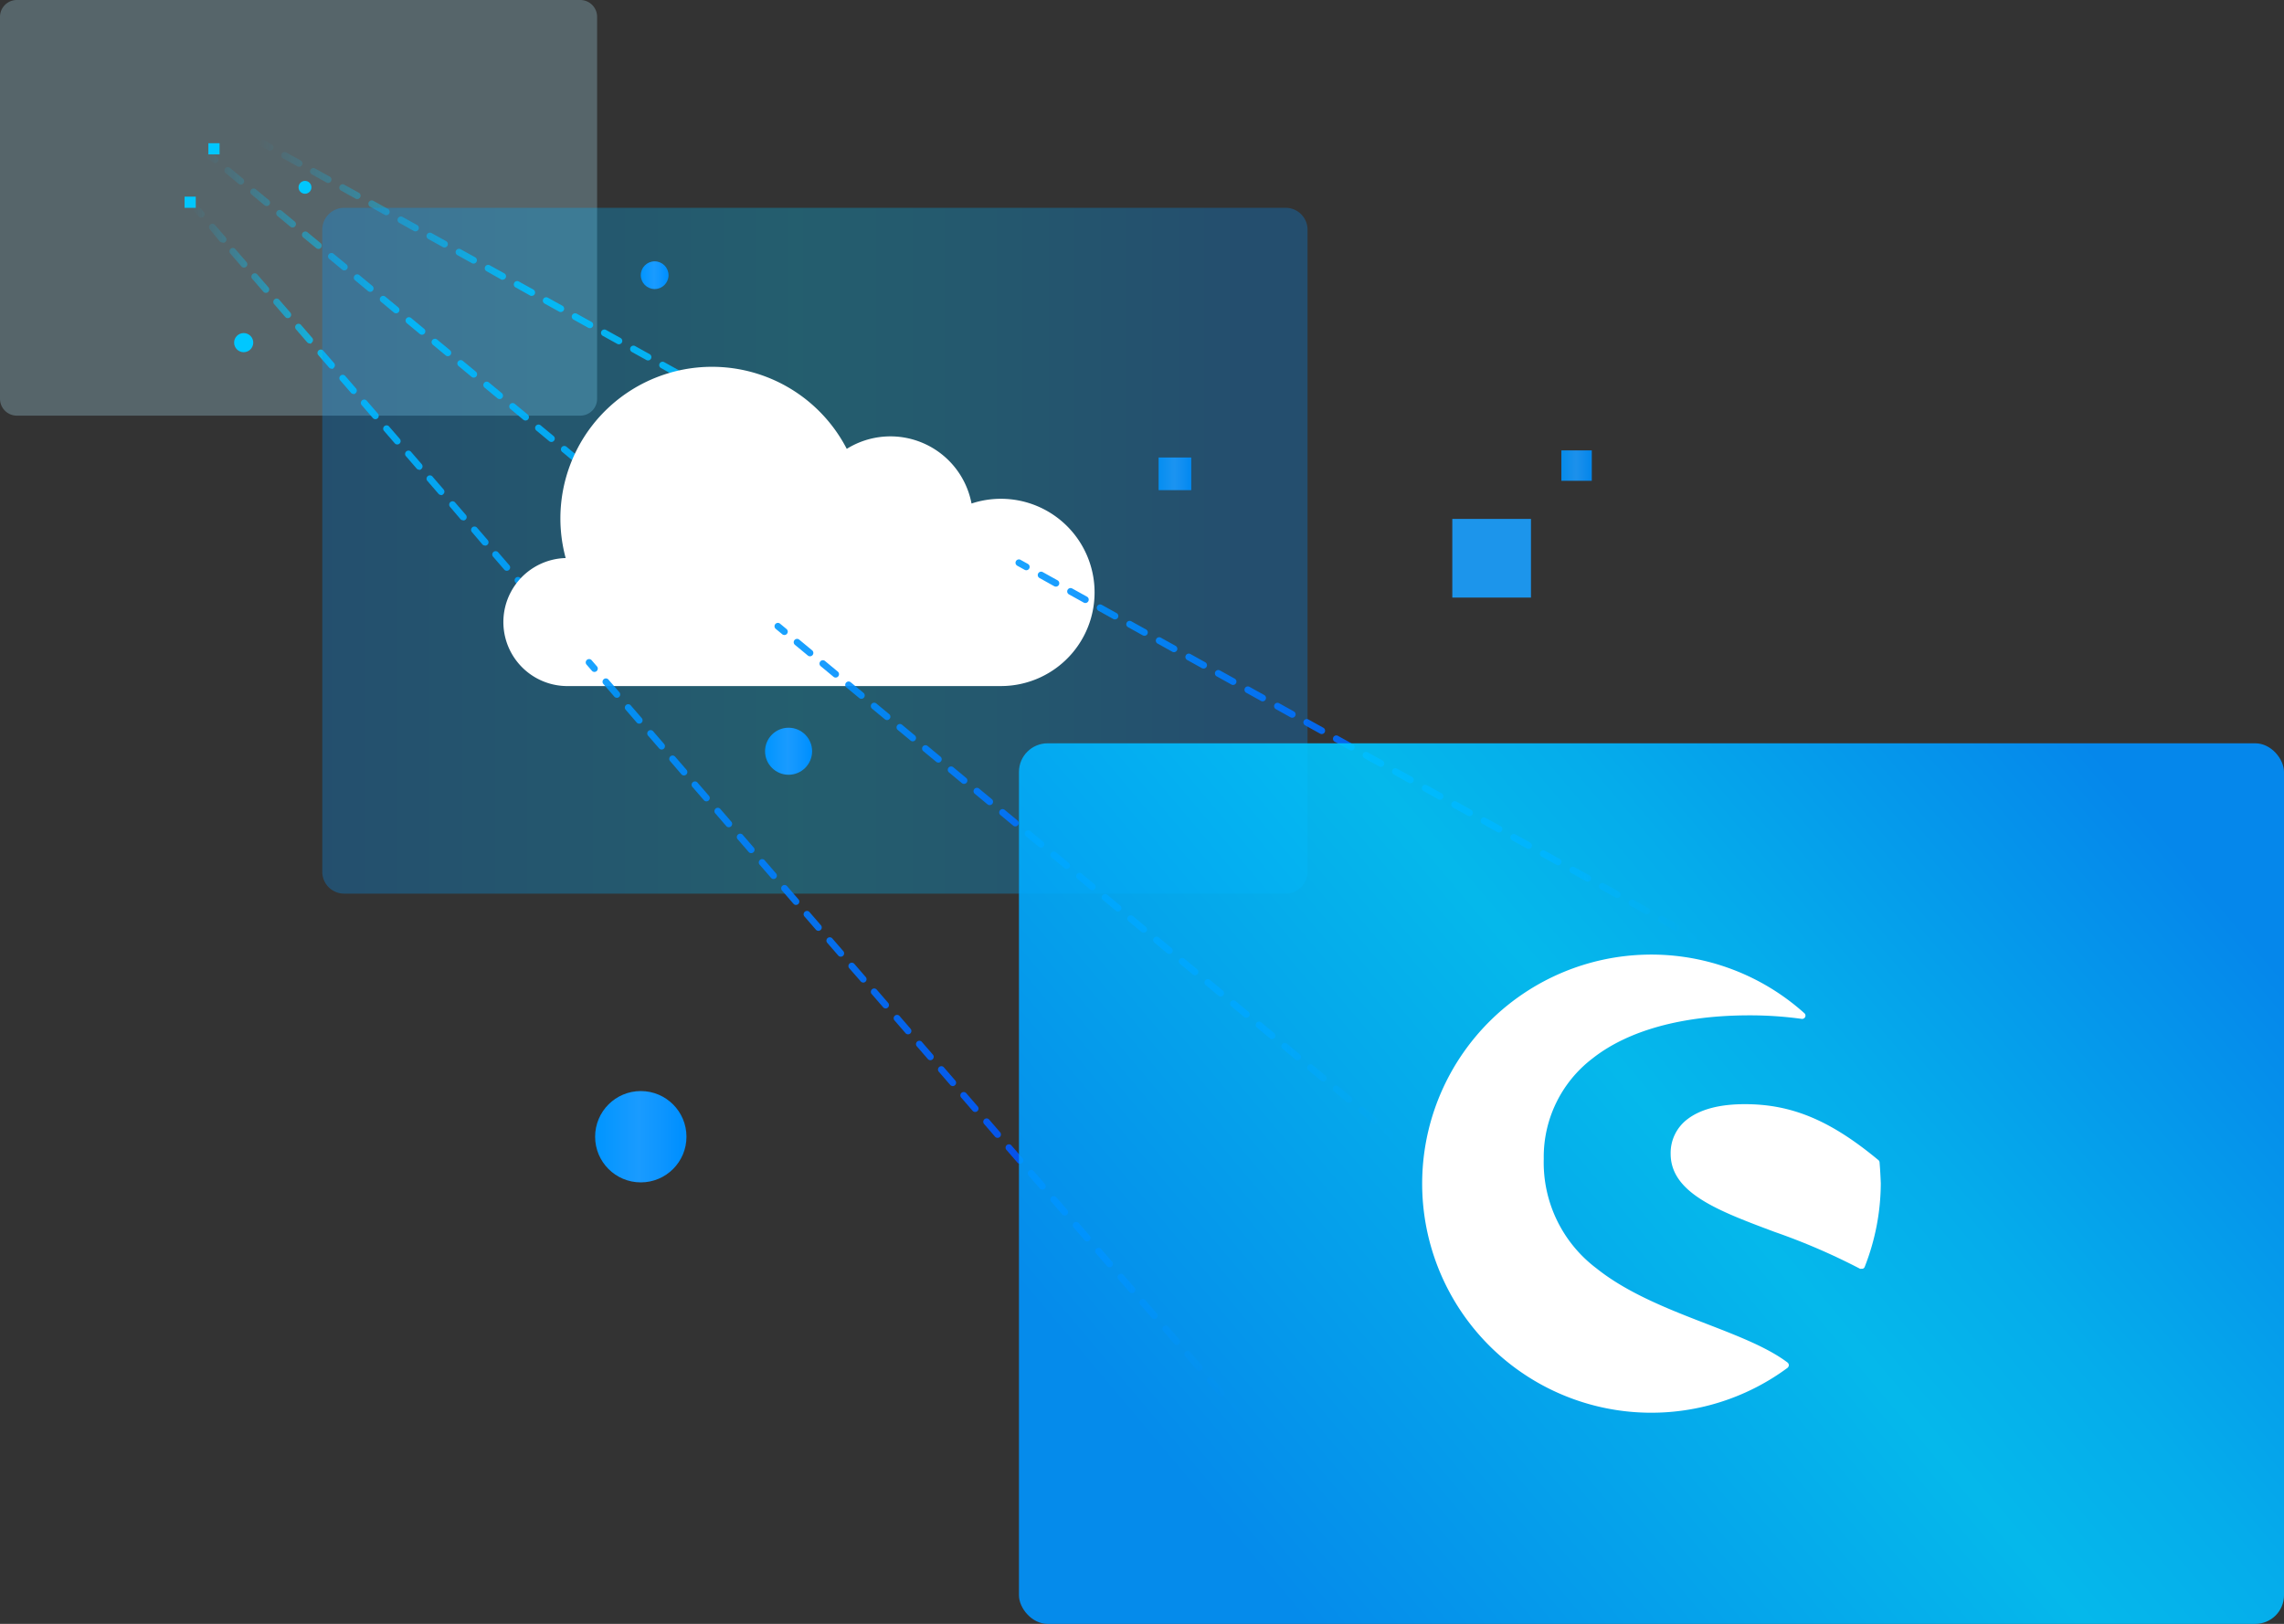 <svg id="Ebene_1" data-name="Ebene 1" xmlns="http://www.w3.org/2000/svg" xmlns:xlink="http://www.w3.org/1999/xlink" viewBox="0 0 1355.69 964.08"><rect x="0" y="0" width="1355.69" height="964.08" fill="#333333" stroke="none"/><defs><style>.cls-1{fill:#b5eeff;opacity:0.27;}.cls-15,.cls-16,.cls-17,.cls-2,.cls-27{opacity:0.9;}.cls-3{fill:url(#Unbenannter_Verlauf_174);}.cls-4{fill:url(#Unbenannter_Verlauf_174-2);}.cls-5{fill:url(#Unbenannter_Verlauf_174-3);}.cls-6{fill:url(#Unbenannter_Verlauf_174-4);}.cls-7{fill:url(#Unbenannter_Verlauf_174-5);}.cls-8{fill:url(#Unbenannter_Verlauf_174-6);}.cls-9{fill:url(#Unbenannter_Verlauf_174-7);}.cls-10{fill:url(#Unbenannter_Verlauf_174-8);}.cls-11{fill:url(#Unbenannter_Verlauf_174-9);}.cls-12{fill:#00c7ff;}.cls-13{opacity:0.29;fill:url(#Unbenannter_Verlauf_11);}.cls-14{fill:#fff;}.cls-15{fill:#1aa0ff;}.cls-16{fill:url(#Unbenannter_Verlauf_261);}.cls-17{fill:url(#Unbenannter_Verlauf_261-2);}.cls-18{fill:url(#Unbenannter_Verlauf_272);}.cls-19{fill:url(#Unbenannter_Verlauf_272-2);}.cls-20{fill:url(#Unbenannter_Verlauf_272-3);}.cls-21{fill:url(#Unbenannter_Verlauf_272-4);}.cls-22{fill:url(#Unbenannter_Verlauf_272-5);}.cls-23{fill:url(#Unbenannter_Verlauf_272-6);}.cls-24{fill:url(#Unbenannter_Verlauf_272-7);}.cls-25{fill:url(#Unbenannter_Verlauf_272-8);}.cls-26{fill:url(#Unbenannter_Verlauf_272-9);}.cls-27{fill:url(#Unbenannter_Verlauf_11-2);}.cls-28{fill:url(#Unbenannter_Verlauf_261-3);}.cls-29{fill:url(#Unbenannter_Verlauf_261-4);}.cls-30{fill:url(#Unbenannter_Verlauf_261-5);}</style><linearGradient id="Unbenannter_Verlauf_174" x1="114.17" y1="125.22" x2="355.23" y2="128.55" gradientUnits="userSpaceOnUse"><stop offset="0" stop-color="#00c7ff" stop-opacity="0"/><stop offset="0.36" stop-color="#00c7ff"/><stop offset="0.54" stop-color="#00baff"/><stop offset="0.87" stop-color="#0098ff"/><stop offset="0.94" stop-color="#0090ff"/></linearGradient><linearGradient id="Unbenannter_Verlauf_174-2" x1="112.5" y1="256.6" x2="350.02" y2="259.88" xlink:href="#Unbenannter_Verlauf_174"/><linearGradient id="Unbenannter_Verlauf_174-3" x1="110.57" y1="387.98" x2="351.59" y2="391.31" xlink:href="#Unbenannter_Verlauf_174"/><linearGradient id="Unbenannter_Verlauf_174-4" x1="121.67" y1="93.21" x2="467.11" y2="97.43" xlink:href="#Unbenannter_Verlauf_174"/><linearGradient id="Unbenannter_Verlauf_174-5" x1="120.14" y1="229.64" x2="461.44" y2="233.8" xlink:href="#Unbenannter_Verlauf_174"/><linearGradient id="Unbenannter_Verlauf_174-6" x1="118.31" y1="366.07" x2="463.75" y2="370.28" xlink:href="#Unbenannter_Verlauf_174"/><linearGradient id="Unbenannter_Verlauf_174-7" x1="153.83" y1="85.97" x2="621.21" y2="116.72" xlink:href="#Unbenannter_Verlauf_174"/><linearGradient id="Unbenannter_Verlauf_174-8" x1="146.84" y1="194.21" x2="609.46" y2="224.65" xlink:href="#Unbenannter_Verlauf_174"/><linearGradient id="Unbenannter_Verlauf_174-9" x1="139.5" y1="302.43" x2="606.88" y2="333.19" xlink:href="#Unbenannter_Verlauf_174"/><linearGradient id="Unbenannter_Verlauf_11" x1="191.29" y1="326.96" x2="776.1" y2="326.96" gradientUnits="userSpaceOnUse"><stop offset="0" stop-color="#0095ff"/><stop offset="0.48" stop-color="#00c7ff"/><stop offset="0.62" stop-color="#00baff"/><stop offset="0.88" stop-color="#0098ff"/><stop offset="0.94" stop-color="#0090ff"/></linearGradient><linearGradient id="Unbenannter_Verlauf_261" x1="926.77" y1="276.42" x2="944.82" y2="276.42" gradientUnits="userSpaceOnUse"><stop offset="0" stop-color="#0095ff"/><stop offset="0.48" stop-color="#1a9bff"/><stop offset="0.74" stop-color="#0d95ff"/><stop offset="0.94" stop-color="#0090ff"/></linearGradient><linearGradient id="Unbenannter_Verlauf_261-2" x1="687.69" y1="281.31" x2="707.07" y2="281.31" xlink:href="#Unbenannter_Verlauf_261"/><linearGradient id="Unbenannter_Verlauf_272" x1="347.54" y1="394.99" x2="743.05" y2="400.45" gradientUnits="userSpaceOnUse"><stop offset="0" stop-color="#009aff"/><stop offset="0.46" stop-color="#006cff"/><stop offset="0.79" stop-color="#0049ff"/><stop offset="1" stop-color="#0049ff" stop-opacity="0"/></linearGradient><linearGradient id="Unbenannter_Verlauf_272-2" x1="344.62" y1="613.19" x2="736.59" y2="618.6" xlink:href="#Unbenannter_Verlauf_272"/><linearGradient id="Unbenannter_Verlauf_272-3" x1="341.51" y1="831.39" x2="737.01" y2="836.84" xlink:href="#Unbenannter_Verlauf_272"/><linearGradient id="Unbenannter_Verlauf_272-4" x1="459.71" y1="373.37" x2="833.03" y2="377.93" xlink:href="#Unbenannter_Verlauf_272"/><linearGradient id="Unbenannter_Verlauf_272-5" x1="458.03" y1="521.07" x2="827.26" y2="525.58" xlink:href="#Unbenannter_Verlauf_272"/><linearGradient id="Unbenannter_Verlauf_272-6" x1="456.03" y1="668.77" x2="829.39" y2="673.32" xlink:href="#Unbenannter_Verlauf_272"/><linearGradient id="Unbenannter_Verlauf_272-7" x1="602.75" y1="335.05" x2="1023.06" y2="362.71" xlink:href="#Unbenannter_Verlauf_272"/><linearGradient id="Unbenannter_Verlauf_272-8" x1="596.51" y1="432.2" x2="1011.96" y2="459.54" xlink:href="#Unbenannter_Verlauf_272"/><linearGradient id="Unbenannter_Verlauf_272-9" x1="589.88" y1="529.31" x2="1010.2" y2="556.97" xlink:href="#Unbenannter_Verlauf_272"/><linearGradient id="Unbenannter_Verlauf_11-2" x1="730.88" y1="912.59" x2="1296.57" y2="436.43" xlink:href="#Unbenannter_Verlauf_11"/><linearGradient id="Unbenannter_Verlauf_261-3" x1="353.25" y1="674.87" x2="407.46" y2="674.87" xlink:href="#Unbenannter_Verlauf_261"/><linearGradient id="Unbenannter_Verlauf_261-4" x1="454.12" y1="446.01" x2="482.03" y2="446.01" xlink:href="#Unbenannter_Verlauf_261"/><linearGradient id="Unbenannter_Verlauf_261-5" x1="380.35" y1="163.38" x2="396.8" y2="163.38" xlink:href="#Unbenannter_Verlauf_261"/></defs><path class="cls-1" d="M344.42,246.76H10a10,10,0,0,1-10-10V10A10,10,0,0,1,10,0H344.42a10,10,0,0,1,10,10V236.76A10,10,0,0,1,344.42,246.76Z"/><g class="cls-2"><path class="cls-3" d="M119.47,129.16a2,2,0,0,1-1.52-.69l-3.27-3.78a2,2,0,0,1,3-2.62l3.27,3.78a2,2,0,0,1-.21,2.82A2,2,0,0,1,119.47,129.16Z"/><path class="cls-4" d="M339.82,383.88a2,2,0,0,1-1.52-.69l-6.48-7.5a2,2,0,1,1,3-2.61l6.48,7.49a2,2,0,0,1-.21,2.82A2,2,0,0,1,339.82,383.88Zm-13-15a2,2,0,0,1-1.51-.69l-6.48-7.49a2,2,0,0,1,3-2.62l6.48,7.5a2,2,0,0,1-.21,2.82A2,2,0,0,1,326.85,368.89Zm-13-15a2,2,0,0,1-1.51-.69l-6.48-7.49a2,2,0,0,1,3-2.62l6.48,7.49a2,2,0,0,1-1.51,3.31Zm-13-15a2,2,0,0,1-1.51-.69l-6.48-7.5a2,2,0,1,1,3-2.61l6.48,7.49a2,2,0,0,1-1.51,3.31Zm-13-15a2,2,0,0,1-1.51-.69L280,315.76a2,2,0,0,1,3-2.62l6.48,7.5a2,2,0,0,1-.2,2.82A2,2,0,0,1,288,323.94Zm-13-15a2,2,0,0,1-1.52-.69L267,300.78a2,2,0,0,1,3-2.62l6.48,7.49A2,2,0,0,1,275,309Zm-13-15a2,2,0,0,1-1.52-.69l-6.48-7.5a2,2,0,1,1,3-2.61l6.48,7.49a2,2,0,0,1-.21,2.82A2,2,0,0,1,262.05,294Zm-13-15a2,2,0,0,1-1.51-.69l-6.48-7.49a2,2,0,0,1,3-2.62l6.49,7.5a2,2,0,0,1-.21,2.82A2,2,0,0,1,249.08,279Zm-13-15a2,2,0,0,1-1.51-.69l-6.48-7.49a2,2,0,0,1,3-2.62l6.48,7.49a2,2,0,0,1-1.51,3.31Zm-13-15a2,2,0,0,1-1.51-.69l-6.48-7.5a2,2,0,1,1,3-2.61l6.48,7.49a2,2,0,0,1-1.51,3.31Zm-13-15a2,2,0,0,1-1.51-.69l-6.49-7.49a2,2,0,0,1,3-2.62l6.48,7.5a2,2,0,0,1-.2,2.82A2,2,0,0,1,210.2,234Zm-13-15a2,2,0,0,1-1.52-.69l-6.48-7.49a2,2,0,0,1,3-2.62l6.48,7.49a2,2,0,0,1-.21,2.82A2,2,0,0,1,197.24,219.06Zm-13-15a2,2,0,0,1-1.52-.69l-6.48-7.5a2,2,0,1,1,3-2.61l6.48,7.49a2,2,0,0,1-.21,2.82A2,2,0,0,1,184.28,204.08Zm-13-15a2,2,0,0,1-1.51-.69l-6.48-7.49a2,2,0,1,1,3-2.62l6.49,7.49a2,2,0,0,1-1.52,3.31Zm-13-15a2,2,0,0,1-1.51-.69l-6.48-7.49a2,2,0,1,1,3-2.62l6.48,7.49a2,2,0,0,1-1.51,3.31Zm-13-15a2,2,0,0,1-1.51-.69l-6.48-7.5a2,2,0,1,1,3-2.61l6.48,7.49a2,2,0,0,1-1.51,3.31Zm-13-15a2,2,0,0,1-1.52-.69L124.43,136a2,2,0,0,1,3-2.62l6.48,7.49a2,2,0,0,1-.2,2.83A2,2,0,0,1,132.43,144.14Z"/><path class="cls-5" d="M349.57,395.15a2,2,0,0,1-1.52-.69l-3.27-3.78a2,2,0,0,1,3-2.62l3.27,3.78a2,2,0,0,1-1.51,3.31Z"/></g><g class="cls-2"><path class="cls-6" d="M127.54,96.85a2,2,0,0,1-1.28-.46l-3.85-3.19A2,2,0,0,1,125,90.12l3.85,3.19a2,2,0,0,1-1.27,3.54Z"/><path class="cls-7" d="M450.2,364.27a2,2,0,0,1-1.28-.46l-7.68-6.37a2,2,0,1,1,2.55-3.08l7.68,6.37a2,2,0,0,1-1.27,3.54Zm-15.37-12.73a2,2,0,0,1-1.27-.46l-7.69-6.37a2,2,0,1,1,2.56-3.08l7.68,6.37a2,2,0,0,1-1.28,3.54ZM419.47,338.8a2,2,0,0,1-1.28-.46L410.51,332a2,2,0,1,1,2.55-3.08l7.68,6.37a2,2,0,0,1-1.27,3.54ZM404.1,326.07a2,2,0,0,1-1.27-.46l-7.69-6.37a2,2,0,1,1,2.56-3.08l7.68,6.37a2,2,0,0,1-1.28,3.54Zm-15.36-12.74a2,2,0,0,1-1.28-.46l-7.68-6.36a2,2,0,0,1,2.55-3.08l7.68,6.36a2,2,0,0,1-1.27,3.54ZM373.37,300.6a2,2,0,0,1-1.27-.46l-7.69-6.37a2,2,0,0,1-.26-2.81,2,2,0,0,1,2.82-.27l7.68,6.37a2,2,0,0,1-1.28,3.54ZM358,287.86a2.06,2.06,0,0,1-1.28-.45L349.05,281A2,2,0,0,1,351.6,278l7.68,6.36a2,2,0,0,1-1.27,3.54Zm-15.37-12.73a2,2,0,0,1-1.27-.46l-7.69-6.37a2,2,0,0,1,2.56-3.08l7.68,6.37a2,2,0,0,1-1.28,3.54ZM327.28,262.4a2,2,0,0,1-1.28-.46l-7.68-6.37a2,2,0,0,1,2.55-3.08l7.69,6.37a2,2,0,0,1-1.28,3.54Zm-15.37-12.74a2,2,0,0,1-1.27-.46L303,242.84a2,2,0,1,1,2.56-3.08l7.68,6.36a2,2,0,0,1,.26,2.82A2,2,0,0,1,311.91,249.66Zm-15.36-12.73a2,2,0,0,1-1.28-.46l-7.68-6.37a2,2,0,0,1,2.55-3.08l7.69,6.37a2,2,0,0,1-1.28,3.54Zm-15.37-12.74a2,2,0,0,1-1.27-.46l-7.68-6.36a2,2,0,1,1,2.55-3.08l7.68,6.36a2,2,0,0,1,.26,2.82A2,2,0,0,1,281.18,224.19Zm-15.36-12.73a2,2,0,0,1-1.28-.46l-7.68-6.37a2,2,0,0,1,2.55-3.08l7.69,6.37a2,2,0,0,1,.26,2.82A2,2,0,0,1,265.82,211.46Zm-15.37-12.73a2,2,0,0,1-1.27-.46l-7.68-6.37a2,2,0,1,1,2.55-3.08l7.68,6.37a2,2,0,0,1-1.28,3.54ZM235.09,186a2,2,0,0,1-1.28-.46l-7.68-6.37a2,2,0,0,1,2.55-3.08l7.69,6.37a2,2,0,0,1-1.28,3.54Zm-15.37-12.73a2,2,0,0,1-1.27-.46l-7.68-6.37a2,2,0,1,1,2.55-3.08l7.68,6.37a2,2,0,0,1-1.28,3.54Zm-15.36-12.74a2,2,0,0,1-1.28-.46l-7.68-6.36a2,2,0,0,1,2.55-3.08l7.69,6.36a2,2,0,0,1,.26,2.82A2,2,0,0,1,204.36,160.52ZM189,147.79a2,2,0,0,1-1.27-.46L180,141a2,2,0,1,1,2.55-3.08l7.68,6.37a2,2,0,0,1,.27,2.82A2,2,0,0,1,189,147.79Zm-15.36-12.73a2,2,0,0,1-1.27-.46l-7.69-6.37a2,2,0,0,1,2.56-3.08l7.68,6.37a2,2,0,0,1-1.28,3.54Zm-15.36-12.74a2,2,0,0,1-1.28-.46l-7.68-6.37a2,2,0,1,1,2.55-3.08l7.68,6.37a2,2,0,0,1-1.27,3.54ZM142.9,109.59a2,2,0,0,1-1.27-.46l-7.69-6.37a2,2,0,1,1,2.56-3.08l7.68,6.37a2,2,0,0,1-1.28,3.54Z"/><path class="cls-8" d="M461.73,373.83a2,2,0,0,1-1.28-.46l-3.85-3.19a2,2,0,0,1,2.56-3.08l3.85,3.19a2,2,0,0,1-1.28,3.54Z"/></g><g class="cls-2"><path class="cls-9" d="M160.26,89.46a2,2,0,0,1-1-.25l-4.37-2.43a2,2,0,0,1,1.94-3.5l4.38,2.43a2,2,0,0,1-1,3.75Z"/><path class="cls-10" d="M591.81,328.9a2,2,0,0,1-1-.25l-8.63-4.79a2,2,0,1,1,1.94-3.49l8.63,4.79a2,2,0,0,1-1,3.74Zm-17.26-9.57a2,2,0,0,1-1-.26L565,314.29a2,2,0,1,1,1.94-3.5l8.63,4.79a2,2,0,0,1-1,3.75Zm-17.27-9.58a2,2,0,0,1-1-.25l-8.64-4.79a2,2,0,0,1,2-3.5l8.63,4.79a2,2,0,0,1-1,3.75ZM540,300.17a2,2,0,0,1-1-.25l-8.63-4.79a2,2,0,0,1,1.94-3.5l8.63,4.79a2,2,0,0,1-1,3.75Zm-17.26-9.58a2,2,0,0,1-1-.25l-8.63-4.79a2,2,0,0,1,1.94-3.5l8.63,4.79a2,2,0,0,1-1,3.75ZM505.5,281a2,2,0,0,1-1-.25L495.9,276a2,2,0,1,1,1.94-3.5l8.63,4.79a2,2,0,0,1,.78,2.71A2,2,0,0,1,505.5,281Zm-17.26-9.57a2,2,0,0,1-1-.25l-8.63-4.79a2,2,0,0,1,1.94-3.5l8.63,4.79a2,2,0,0,1-1,3.75ZM471,261.86a2,2,0,0,1-1-.25l-8.63-4.79a2,2,0,0,1,1.94-3.5l8.63,4.79a2,2,0,0,1-1,3.75Zm-17.27-9.58a2,2,0,0,1-1-.25l-8.63-4.79a2,2,0,0,1,1.95-3.5l8.63,4.79a2,2,0,0,1,.77,2.72A2,2,0,0,1,453.71,252.28Zm-17.26-9.58a2,2,0,0,1-1-.25l-8.63-4.79a2,2,0,1,1,1.94-3.49l8.63,4.78a2,2,0,0,1-1,3.75Zm-17.26-9.57a2,2,0,0,1-1-.26l-8.63-4.78a2,2,0,0,1,1.94-3.5l8.63,4.79a2,2,0,0,1,.78,2.72A2,2,0,0,1,419.19,233.13Zm-17.26-9.58a2,2,0,0,1-1-.25l-8.63-4.79a2,2,0,0,1,1.94-3.5l8.63,4.79a2,2,0,0,1-1,3.75ZM384.67,214a2,2,0,0,1-1-.25l-8.63-4.79a2,2,0,0,1,1.94-3.5l8.63,4.79a2,2,0,0,1-1,3.75Zm-17.27-9.58a2,2,0,0,1-1-.25l-8.64-4.79a2,2,0,0,1,1.95-3.5l8.63,4.79a2,2,0,0,1,.77,2.72A2,2,0,0,1,367.4,204.39Zm-17.26-9.58a2,2,0,0,1-1-.25l-8.63-4.79a2,2,0,1,1,1.94-3.49l8.63,4.79a2,2,0,0,1-1,3.74Zm-17.26-9.57a2,2,0,0,1-1-.25l-8.63-4.79a2,2,0,0,1,1.94-3.5l8.63,4.79a2,2,0,0,1,.78,2.72A2,2,0,0,1,332.88,185.24Zm-17.26-9.58a2,2,0,0,1-1-.25L306,170.62a2,2,0,0,1,1.94-3.5l8.63,4.79a2,2,0,0,1-1,3.75Zm-17.26-9.58a2,2,0,0,1-1-.25L288.76,161a2,2,0,1,1,1.94-3.5l8.63,4.79a2,2,0,0,1-1,3.75ZM281.1,156.5a2,2,0,0,1-1-.25l-8.63-4.79a2,2,0,1,1,1.94-3.5l8.63,4.79a2,2,0,0,1-1,3.75Zm-17.27-9.58a2,2,0,0,1-1-.25l-8.64-4.78a2,2,0,0,1,2-3.5l8.63,4.79a2,2,0,0,1-1,3.74Zm-17.26-9.57a2,2,0,0,1-1-.25L237,132.31a2,2,0,0,1,1.94-3.5l8.63,4.79a2,2,0,0,1-1,3.75Zm-17.26-9.58a2,2,0,0,1-1-.25l-8.63-4.79a2,2,0,0,1,1.94-3.5l8.63,4.79a2,2,0,0,1-1,3.75Zm-17.26-9.58a2,2,0,0,1-1-.25l-8.63-4.79a2,2,0,0,1,1.94-3.5l8.63,4.79a2,2,0,0,1-1,3.75Zm-17.26-9.58a2,2,0,0,1-1-.25l-8.63-4.79a2,2,0,1,1,1.94-3.49l8.63,4.78a2,2,0,0,1-1,3.75ZM177.53,99a2,2,0,0,1-1-.26L167.93,94a2,2,0,1,1,1.94-3.5l8.63,4.79a2,2,0,0,1-1,3.75Z"/><path class="cls-11" d="M604.81,336.12a2,2,0,0,1-1-.25l-4.37-2.43a2,2,0,0,1,1.94-3.5l4.37,2.43a2,2,0,0,1-1,3.75Z"/></g><rect class="cls-12" x="109.56" y="116.75" width="6.63" height="6.63"/><rect class="cls-12" x="123.69" y="85.03" width="6.63" height="6.63"/><circle class="cls-12" cx="144.64" cy="203.42" r="5.68"/><circle class="cls-12" cx="181.03" cy="111.21" r="3.82"/><path class="cls-13" d="M763.1,530.55H204.29a13,13,0,0,1-13-13V136.38a13,13,0,0,1,13-13H763.1a13,13,0,0,1,13,13V517.55A13,13,0,0,1,763.1,530.55Z"/><path class="cls-14" d="M594.25,407.31v0H337.84a38,38,0,0,1-2.08-76A90,90,0,0,1,502.6,266.49a49,49,0,0,1,74.06,32.45,55.59,55.59,0,1,1,17.59,108.37Z"/><rect class="cls-15" x="862.03" y="308.08" width="46.7" height="46.7"/><rect class="cls-16" x="926.77" y="267.4" width="18.05" height="18.05"/><rect class="cls-17" x="687.69" y="271.62" width="19.38" height="19.38"/><g class="cls-2"><path class="cls-18" d="M352.84,398.93a2,2,0,0,1-1.51-.69l-3.28-3.78a2,2,0,0,1,3-2.62l3.27,3.78a2,2,0,0,1-.2,2.83A2,2,0,0,1,352.84,398.93Z"/><path class="cls-19" d="M725.07,829.22a2,2,0,0,1-1.51-.69l-6.65-7.69a2,2,0,1,1,3-2.61l6.64,7.68a2,2,0,0,1-1.51,3.31Zm-13.29-15.37a2,2,0,0,1-1.52-.69l-6.64-7.68a2,2,0,1,1,3-2.62l6.65,7.68a2,2,0,0,1-.21,2.82A2,2,0,0,1,711.78,813.85Zm-13.3-15.37a2,2,0,0,1-1.51-.69l-6.65-7.68a2,2,0,0,1,3-2.62l6.64,7.69a2,2,0,0,1-.2,2.82A2,2,0,0,1,698.48,798.48Zm-13.29-15.36a2,2,0,0,1-1.51-.69L677,774.74a2,2,0,1,1,3-2.62l6.65,7.69a2,2,0,0,1-1.51,3.31ZM671.9,767.75a2,2,0,0,1-1.52-.69l-6.65-7.69a2,2,0,0,1,3-2.61l6.65,7.68a2,2,0,0,1-.21,2.82A2,2,0,0,1,671.9,767.75Zm-13.3-15.37a2,2,0,0,1-1.51-.69L650.44,744a2,2,0,0,1,3-2.62l6.64,7.68a2,2,0,0,1-1.51,3.31ZM645.31,737a2,2,0,0,1-1.52-.69l-6.64-7.68a2,2,0,0,1,3-2.62l6.65,7.69a2,2,0,0,1-1.51,3.3ZM632,721.65a2,2,0,0,1-1.51-.69l-6.65-7.69a2,2,0,0,1,3-2.61l6.65,7.68a2,2,0,0,1-.21,2.82A2,2,0,0,1,632,721.65Zm-13.29-15.37a2,2,0,0,1-1.51-.69l-6.65-7.68a2,2,0,0,1,.2-2.83,2,2,0,0,1,2.82.21l6.65,7.68a2,2,0,0,1-1.51,3.31Zm-13.29-15.37a2,2,0,0,1-1.52-.69l-6.65-7.68a2,2,0,0,1,3-2.62l6.65,7.68a2,2,0,0,1-.21,2.82A2,2,0,0,1,605.43,690.91Zm-13.3-15.37a2,2,0,0,1-1.51-.69L584,667.17a2,2,0,0,1,3-2.62l6.64,7.69a2,2,0,0,1-.2,2.82A2,2,0,0,1,592.13,675.54Zm-13.29-15.36a2,2,0,0,1-1.52-.69l-6.64-7.69a2,2,0,1,1,3-2.61l6.65,7.68a2,2,0,0,1-1.51,3.31Zm-13.3-15.37a2,2,0,0,1-1.51-.69l-6.65-7.68a2,2,0,1,1,3-2.62l6.65,7.68a2,2,0,0,1-1.52,3.31Zm-13.29-15.37a2,2,0,0,1-1.51-.69l-6.65-7.68a2,2,0,0,1,3-2.62l6.65,7.68a2,2,0,0,1-.2,2.83A2,2,0,0,1,552.25,629.44ZM539,614.08a2,2,0,0,1-1.52-.7l-6.65-7.68a2,2,0,0,1,3-2.62l6.65,7.69a2,2,0,0,1-.21,2.82A2,2,0,0,1,539,614.08Zm-13.3-15.37a2,2,0,0,1-1.51-.69l-6.65-7.69a2,2,0,1,1,3-2.61l6.64,7.68a2,2,0,0,1-1.51,3.31Zm-13.29-15.37a2,2,0,0,1-1.52-.69L504.21,575a2,2,0,1,1,3-2.62l6.65,7.68a2,2,0,0,1-1.51,3.31ZM499.07,568a2,2,0,0,1-1.51-.69l-6.65-7.68a2,2,0,0,1,3-2.62l6.65,7.68a2,2,0,0,1-1.52,3.31Zm-13.29-15.36a2,2,0,0,1-1.51-.7l-6.65-7.68a2,2,0,1,1,3-2.62l6.65,7.69a2,2,0,0,1-1.51,3.31Zm-13.29-15.37a2,2,0,0,1-1.52-.69l-6.65-7.69a2,2,0,1,1,3-2.61l6.65,7.68a2,2,0,0,1-.21,2.82A2,2,0,0,1,472.49,537.24Zm-13.3-15.37a2,2,0,0,1-1.51-.69L451,513.5a2,2,0,1,1,3-2.62l6.64,7.68a2,2,0,0,1-1.51,3.31ZM445.9,506.5a2,2,0,0,1-1.52-.69l-6.64-7.68a2,2,0,0,1,3-2.62l6.65,7.69a2,2,0,0,1-.2,2.82A2,2,0,0,1,445.9,506.5Zm-13.3-15.36a2,2,0,0,1-1.51-.69l-6.65-7.69a2,2,0,0,1,3-2.62l6.65,7.69a2,2,0,0,1-.21,2.82A2,2,0,0,1,432.6,491.14Zm-13.29-15.37a2,2,0,0,1-1.51-.69l-6.65-7.69a2,2,0,1,1,3-2.61l6.65,7.68a2,2,0,0,1-1.51,3.31ZM406,460.4a2,2,0,0,1-1.52-.69L397.86,452a2,2,0,1,1,3-2.62l6.65,7.68a2,2,0,0,1-.21,2.82A2,2,0,0,1,406,460.4ZM392.72,445a2,2,0,0,1-1.51-.69l-6.65-7.68a2,2,0,0,1,3-2.62l6.64,7.69a2,2,0,0,1-.2,2.82A2,2,0,0,1,392.72,445Zm-13.29-15.36a2,2,0,0,1-1.52-.69l-6.64-7.69a2,2,0,0,1,3-2.62l6.65,7.69a2,2,0,0,1-1.51,3.31Zm-13.3-15.37a2,2,0,0,1-1.51-.69L358,405.92a2,2,0,0,1,3-2.61l6.65,7.68a2,2,0,0,1-1.52,3.31Z"/><path class="cls-20" d="M735,840.68a2,2,0,0,1-1.51-.69l-3.28-3.78a2,2,0,0,1,3-2.62l3.27,3.78a2,2,0,0,1-.2,2.83A2,2,0,0,1,735,840.68Z"/></g><g class="cls-2"><path class="cls-21" d="M465.58,377a2,2,0,0,1-1.28-.46l-3.85-3.19a2,2,0,1,1,2.56-3.08l3.85,3.19a2,2,0,0,1-1.28,3.54Z"/><path class="cls-22" d="M815.9,667.37a2,2,0,0,1-1.27-.46L807,660.59a2,2,0,0,1-.26-2.81,2,2,0,0,1,2.82-.27l7.61,6.32a2,2,0,0,1-1.28,3.54Zm-15.23-12.63a2,2,0,0,1-1.27-.46L791.78,648a2,2,0,0,1,2.55-3.08L802,651.2a2,2,0,0,1,.26,2.82A2,2,0,0,1,800.67,654.74Zm-15.23-12.62a2,2,0,0,1-1.27-.46l-7.62-6.31a2,2,0,0,1,2.55-3.08l7.62,6.31a2,2,0,0,1-1.28,3.54Zm-15.23-12.63a2,2,0,0,1-1.28-.46l-7.61-6.31a2,2,0,1,1,2.55-3.08l7.62,6.31a2,2,0,0,1,.26,2.82A2,2,0,0,1,770.21,629.49ZM755,616.87a2,2,0,0,1-1.28-.46l-7.61-6.31a2,2,0,1,1,2.55-3.08l7.62,6.31a2,2,0,0,1-1.28,3.54Zm-15.23-12.62a2,2,0,0,1-1.28-.46l-7.61-6.31a2,2,0,1,1,2.55-3.08l7.61,6.31a2,2,0,0,1-1.27,3.54Zm-15.24-12.63a2,2,0,0,1-1.27-.46l-7.62-6.31a2,2,0,1,1,2.56-3.08l7.61,6.31a2,2,0,0,1-1.28,3.54ZM709.28,579a2,2,0,0,1-1.27-.46l-7.62-6.31a2,2,0,0,1,2.55-3.08l7.62,6.31a2,2,0,0,1-1.28,3.54Zm-15.23-12.62a2,2,0,0,1-1.27-.46l-7.62-6.32a2,2,0,0,1,2.55-3.08l7.62,6.32a2,2,0,0,1-1.28,3.54Zm-15.23-12.63a2,2,0,0,1-1.28-.46L669.93,547a2,2,0,1,1,2.55-3.08l7.62,6.31a2,2,0,0,1,.26,2.82A2,2,0,0,1,678.82,553.75Zm-15.23-12.62a2,2,0,0,1-1.28-.46l-7.61-6.31a2,2,0,1,1,2.55-3.08l7.62,6.31a2,2,0,0,1-1.28,3.54ZM648.36,528.5a2,2,0,0,1-1.28-.46l-7.61-6.31a2,2,0,0,1-.27-2.81,2,2,0,0,1,2.82-.27l7.61,6.31a2,2,0,0,1-1.27,3.54Zm-15.23-12.62a2,2,0,0,1-1.28-.46l-7.62-6.31a2,2,0,1,1,2.56-3.08l7.61,6.31a2,2,0,0,1-1.27,3.54Zm-15.24-12.62a2,2,0,0,1-1.27-.46L609,496.49a2,2,0,1,1,2.56-3.08l7.61,6.31a2,2,0,0,1-1.28,3.54Zm-15.23-12.63a2,2,0,0,1-1.27-.46l-7.62-6.31a2,2,0,0,1,2.55-3.08l7.62,6.31a2,2,0,0,1,.26,2.82A2,2,0,0,1,602.66,490.63ZM587.43,478a2,2,0,0,1-1.28-.46l-7.61-6.31a2,2,0,0,1,2.55-3.08l7.62,6.31a2,2,0,0,1-1.28,3.54ZM572.2,465.39a2,2,0,0,1-1.28-.46l-7.61-6.32a2,2,0,1,1,2.55-3.08l7.62,6.32a2,2,0,0,1-1.28,3.54ZM557,452.76a2,2,0,0,1-1.28-.46L548.08,446a2,2,0,1,1,2.55-3.08l7.61,6.31a2,2,0,0,1-1.27,3.54Zm-15.23-12.62a2,2,0,0,1-1.28-.46l-7.62-6.31a2,2,0,1,1,2.56-3.08L543,436.6a2,2,0,0,1-1.27,3.54ZM526.5,427.51a2,2,0,0,1-1.27-.46l-7.62-6.31a2,2,0,0,1,2.56-3.08l7.61,6.31a2,2,0,0,1-1.28,3.54Zm-15.23-12.62a2,2,0,0,1-1.27-.46l-7.62-6.31a2,2,0,0,1,2.55-3.08l7.62,6.31a2,2,0,0,1-1.28,3.54ZM496,402.27a2,2,0,0,1-1.27-.46l-7.62-6.32a2,2,0,0,1,2.55-3.08l7.62,6.32a2,2,0,0,1-1.28,3.54Zm-15.23-12.63a2,2,0,0,1-1.28-.46l-7.61-6.31a2,2,0,1,1,2.55-3.08l7.62,6.31a2,2,0,0,1,.26,2.82A2,2,0,0,1,480.81,389.64Z"/><path class="cls-23" d="M827.37,676.87a2,2,0,0,1-1.28-.46l-3.85-3.19a2,2,0,1,1,2.56-3.08l3.85,3.19a2,2,0,0,1-1.28,3.54Z"/></g><g class="cls-2"><path class="cls-24" d="M609.18,338.55a2,2,0,0,1-1-.26l-4.37-2.42a2,2,0,1,1,1.94-3.5l4.37,2.43a2,2,0,0,1-1,3.75Z"/><path class="cls-25" d="M995,552.61a2,2,0,0,1-1-.25l-8.77-4.86a2,2,0,0,1,1.94-3.5l8.77,4.86a2,2,0,0,1-1,3.75Zm-17.54-9.73a2,2,0,0,1-1-.25l-8.76-4.86a2,2,0,1,1,1.94-3.5l8.77,4.86a2,2,0,0,1,.77,2.72A2,2,0,0,1,977.45,542.88Zm-17.53-9.73a2,2,0,0,1-1-.25L950.18,528a2,2,0,0,1,1.94-3.5l8.77,4.86a2,2,0,0,1-1,3.75Zm-17.54-9.73a2,2,0,0,1-1-.25l-8.77-4.86a2,2,0,0,1,1.94-3.5l8.77,4.86a2,2,0,0,1-1,3.75Zm-17.54-9.73a2,2,0,0,1-1-.25l-8.76-4.86a2,2,0,0,1,1.94-3.5l8.77,4.86a2,2,0,0,1,.77,2.72A2,2,0,0,1,924.84,513.69ZM907.31,504a2,2,0,0,1-1-.25l-8.77-4.86a2,2,0,1,1,1.94-3.5l8.77,4.86a2,2,0,0,1-1,3.75Zm-17.54-9.73a2,2,0,0,1-1-.25L880,489.11a2,2,0,1,1,1.94-3.49l8.77,4.86a2,2,0,0,1-1,3.75Zm-17.54-9.73a2,2,0,0,1-1-.25l-8.77-4.86a2,2,0,0,1,2-3.5l8.76,4.86a2,2,0,0,1-1,3.75Zm-17.54-9.73a2,2,0,0,1-1-.25L845,469.66a2,2,0,1,1,1.94-3.5l8.77,4.86a2,2,0,0,1-1,3.75ZM837.16,465a2,2,0,0,1-1-.25l-8.77-4.87a2,2,0,1,1,1.94-3.49l8.77,4.86a2,2,0,0,1-1,3.75Zm-17.54-9.73a2,2,0,0,1-1-.25l-8.77-4.87a2,2,0,1,1,2-3.49l8.76,4.86a2,2,0,0,1-1,3.75Zm-17.53-9.73a2,2,0,0,1-1-.25l-8.77-4.87a2,2,0,1,1,1.94-3.49l8.77,4.86a2,2,0,0,1-1,3.75Zm-17.54-9.73a2,2,0,0,1-1-.25l-8.77-4.87a2,2,0,1,1,1.94-3.49l8.77,4.86a2,2,0,0,1-1,3.75ZM767,426.12a2,2,0,0,1-1-.25L757.28,421a2,2,0,0,1,1.94-3.5l8.77,4.87a2,2,0,0,1-1,3.75Zm-17.53-9.73a2,2,0,0,1-1-.25l-8.77-4.87a2,2,0,0,1,1.94-3.5l8.77,4.87a2,2,0,0,1-1,3.75Zm-17.54-9.73a2,2,0,0,1-1-.25l-8.77-4.87a2,2,0,1,1,1.94-3.5l8.77,4.87a2,2,0,0,1-1,3.75Zm-17.54-9.73a2,2,0,0,1-1-.25l-8.77-4.87a2,2,0,0,1,2-3.5l8.76,4.87a2,2,0,0,1-1,3.75Zm-17.54-9.73a2,2,0,0,1-1-.25l-8.77-4.87a2,2,0,0,1,1.94-3.5l8.77,4.87a2,2,0,0,1-1,3.75Zm-17.53-9.73a2,2,0,0,1-1-.25l-8.77-4.87a2,2,0,1,1,1.94-3.5l8.77,4.87a2,2,0,0,1-1,3.75Zm-17.54-9.73a2,2,0,0,1-1-.25l-8.77-4.87a2,2,0,0,1,2-3.5l8.76,4.87a2,2,0,0,1-1,3.75ZM644.25,358a2,2,0,0,1-1-.25l-8.77-4.87a2,2,0,0,1,1.94-3.5l8.77,4.87a2,2,0,0,1-1,3.75Zm-17.53-9.73a2,2,0,0,1-1-.25L617,343.16a2,2,0,0,1,1.94-3.5l8.77,4.87a2,2,0,0,1-1,3.75Z"/><path class="cls-26" d="M1008.13,559.91a2.12,2.12,0,0,1-1-.25l-4.37-2.43a2,2,0,0,1,1.94-3.5l4.37,2.43a2,2,0,0,1,.78,2.72A2,2,0,0,1,1008.13,559.91Z"/></g><rect class="cls-27" x="604.81" y="441.3" width="750.88" height="522.79" rx="17"/><path class="cls-14" d="M1061,808.92c-11.8-8.89-29.23-15.67-47.75-22.83-22-8.5-47-18.14-65.56-33a78.67,78.67,0,0,1-31.38-65,73.55,73.55,0,0,1,29-59.74c21.2-16.71,53.62-25.54,93.06-25.54a224.5,224.5,0,0,1,31.09,2.1,2,2,0,0,0,2-1.1,1.9,1.9,0,0,0-.48-2.29,136,136,0,1,0-10,210.58,2.27,2.27,0,0,0,.81-1.58A2.14,2.14,0,0,0,1061,808.92Z"/><path class="cls-14" d="M1115.63,690.06a1.88,1.88,0,0,0-.71-1.33c-28.37-23.54-51.34-33.19-79.27-33.19-14.85,0-26.31,3-34,8.88A25.1,25.1,0,0,0,991.63,685c0,23.39,28.65,34,61.64,46.36A380.29,380.29,0,0,1,1104,753.24a1.74,1.74,0,0,0,1,0,1.47,1.47,0,0,0,.66,0,1.87,1.87,0,0,0,1.15-1.1,136.61,136.61,0,0,0,9.55-49.61C1116.21,698.61,1116,694.41,1115.63,690.06Z"/><circle class="cls-28" cx="380.35" cy="674.87" r="27.11"/><circle class="cls-29" cx="468.07" cy="446.01" r="13.96"/><circle class="cls-30" cx="388.58" cy="163.38" r="8.23"/></svg>
